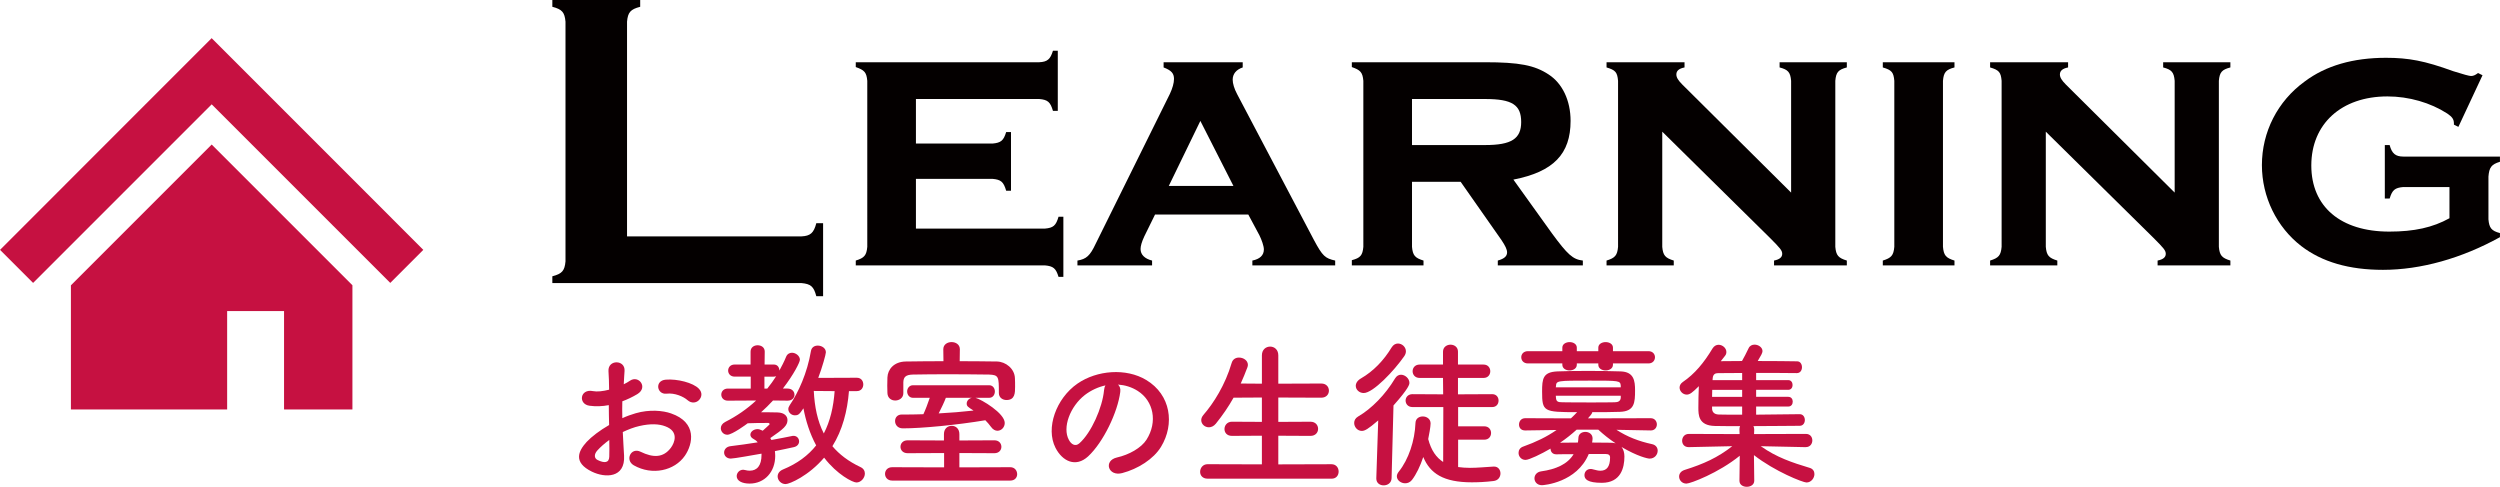 <?xml version="1.0" encoding="UTF-8"?><svg id="_レイヤー_2" xmlns="http://www.w3.org/2000/svg" width="99.755mm" height="19.424mm" viewBox="0 0 282.769 55.062"><defs><style>.cls-1{fill:#c61141;}.cls-1,.cls-2{stroke-width:0px;}.cls-2{fill:#040000;}</style></defs><g id="_レイヤー_1-2"><path class="cls-1" d="m41.383,21.765l-9.136-9.136-8.313-8.313-8.313,8.313-9.128,9.136L0,28.262l3.739,3.739,6.492-6.492,9.141-9.141,4.567-4.567,4.567,4.567,9.135,9.136,6.498,6.496,3.736-3.739-6.492-6.496Z"/><path class="cls-1" d="m8.015,32.275v14.042h17.673v-11.131h6.436v11.127h7.734v-14.045l-15.919-15.919-15.925,15.926Z"/><path class="cls-2" d="m90.649,26.738c1.008-.048,1.392-.384,1.68-1.488h.768v8.257h-.768c-.288-1.104-.624-1.392-1.68-1.488h-28.178v-.768c1.104-.288,1.392-.624,1.488-1.681V2.448c-.096-1.056-.384-1.393-1.488-1.68v-.769h9.937v.769c-1.104.287-1.392.624-1.488,1.68v24.29h19.729Z"/><path class="cls-2" d="m103.597,25.859h14.576c.966-.084,1.26-.336,1.555-1.345h.546v6.806h-.546c-.294-.967-.588-1.219-1.555-1.303h-21.381v-.546c.966-.294,1.218-.588,1.302-1.555V9.14c-.084-.966-.336-1.218-1.302-1.554v-.546h20.751c.924-.042,1.26-.336,1.554-1.303h.546v6.806h-.546c-.294-1.009-.588-1.261-1.554-1.345h-13.946v5.041h8.653c.966-.084,1.26-.336,1.554-1.302h.546v6.637h-.546c-.294-1.008-.588-1.26-1.554-1.344h-8.653v5.629Z"/><path class="cls-2" d="m130.645,24.263l-1.218,2.479c-.294.63-.42,1.092-.42,1.429,0,.63.462,1.092,1.302,1.302v.546h-8.443v-.546c1.008-.168,1.428-.546,2.059-1.891l8.401-16.971c.294-.63.462-1.218.462-1.681,0-.63-.294-.966-1.176-1.302v-.588h8.948v.588c-.756.252-1.134.756-1.134,1.386,0,.421.168,1.009.504,1.639l8.695,16.509c.966,1.807,1.26,2.059,2.395,2.311v.546h-9.368v-.546c.84-.168,1.302-.588,1.302-1.26,0-.379-.252-1.093-.504-1.597l-1.26-2.353h-10.543Zm5.125-10.586l-3.57,7.352h7.309l-3.739-7.352Z"/><path class="cls-2" d="m159.708,27.917c.084.967.336,1.261,1.302,1.555v.546h-8.107v-.588c.966-.252,1.218-.546,1.302-1.513V9.14c-.084-.966-.336-1.218-1.302-1.554v-.546h15.039c3.907,0,5.629.336,7.225,1.386,1.554,1.009,2.479,2.94,2.479,5.251,0,3.739-1.933,5.755-6.469,6.638l4.369,6.091c1.765,2.395,2.353,2.94,3.487,3.066v.546h-9.62v-.546c.756-.21,1.05-.504,1.05-.924,0-.336-.21-.757-.63-1.387l-4.621-6.595h-5.503v7.351Zm8.275-11.51c2.982,0,4.075-.714,4.075-2.604,0-1.933-1.008-2.604-4.075-2.604h-8.275v5.209h8.275Z"/><path class="cls-2" d="m188.015,27.917c.084.967.336,1.261,1.302,1.555v.546h-7.603v-.546c.966-.294,1.218-.588,1.302-1.555V9.14c-.084-.966-.294-1.218-1.302-1.512v-.588h8.821v.588c-.63.126-.924.378-.924.798,0,.336.21.672.672,1.135l12.308,12.224v-12.645c-.084-.966-.336-1.26-1.302-1.512v-.588h7.604v.588c-.967.252-1.219.546-1.303,1.512v18.777c.084.967.336,1.261,1.303,1.555v.546h-8.233v-.546c.63-.126.924-.378.924-.756s-.21-.63-1.386-1.807l-12.182-12.014v13.021Z"/><path class="cls-2" d="m221.069,7.04v.588c-.966.252-1.218.546-1.302,1.512v18.777c.084.967.336,1.261,1.302,1.555v.546h-8.107v-.546c.966-.294,1.218-.588,1.302-1.555V9.14c-.084-.966-.294-1.218-1.302-1.512v-.588h8.107Z"/><path class="cls-2" d="m231.4,27.917c.084.967.336,1.261,1.302,1.555v.546h-7.603v-.546c.966-.294,1.218-.588,1.302-1.555V9.14c-.084-.966-.294-1.218-1.302-1.512v-.588h8.821v.588c-.63.126-.925.378-.925.798,0,.336.211.672.673,1.135l12.308,12.224v-12.645c-.084-.966-.336-1.26-1.302-1.512v-.588h7.604v.588c-.967.252-1.219.546-1.303,1.512v18.777c.084.967.336,1.261,1.303,1.555v.546h-8.233v-.546c.63-.126.924-.378.924-.756s-.21-.63-1.387-1.807l-12.182-12.014v13.021Z"/><path class="cls-2" d="m271.847,21.154c-.966.084-1.26.336-1.555,1.302h-.546v-6.049h.546c.253.967.673,1.303,1.555,1.303h10.922v.588c-.966.294-1.218.63-1.302,1.681v4.83c.084.967.336,1.303,1.302,1.555v.462c-4.327,2.395-8.947,3.696-13.232,3.696-3.822,0-6.889-.882-9.241-2.688-2.773-2.142-4.453-5.545-4.453-9.157,0-3.738,1.764-7.226,4.831-9.451,2.395-1.807,5.503-2.688,9.199-2.688,2.562,0,4.369.336,7.604,1.512q1.723.546,2.017.546c.252,0,.462-.084.798-.336l.504.252-2.73,5.839-.504-.252v-.126c0-.504-.21-.756-.756-1.134-1.891-1.219-4.327-1.933-6.764-1.933-5.209,0-8.611,3.108-8.611,7.813,0,4.663,3.318,7.478,8.821,7.478,2.814,0,4.915-.462,6.806-1.513v-3.528h-5.209Z"/><path class="cls-1" d="m70.585,51.532c.144,2.575-2.161,2.539-3.637,1.818-2.143-1.044-1.548-2.322-.594-3.367.558-.594,1.477-1.296,2.539-1.908-.018-.756-.036-1.53-.036-2.251-.738.145-1.477.162-2.161.072-1.332-.162-1.116-1.963.378-1.656.45.09,1.116.018,1.818-.162,0-.847-.036-1.423-.072-2.106-.072-1.333,1.908-1.297,1.818-.019-.036.396-.054.973-.09,1.513.27-.126.504-.271.72-.414.972-.648,2.07.774.81,1.53-.54.324-1.116.595-1.692.811-.018.558-.018,1.225,0,1.908.504-.234,1.026-.414,1.512-.558,1.549-.45,3.079-.307,3.998.018,2.971,1.026,2.484,3.457,1.566,4.789-1.17,1.693-3.691,2.27-5.78,1.081-1.026-.595-.324-2.071.774-1.531,1.405.685,2.557.703,3.421-.449.432-.576.936-1.855-.63-2.432-.702-.27-1.656-.323-2.917-.035-.648.144-1.278.396-1.891.684.036.954.108,1.891.145,2.665Zm-3.025-.576c-.378.414-.378.882.036,1.08.774.378,1.296.324,1.314-.378.018-.486.018-1.152,0-1.891-.522.378-.972.774-1.351,1.188Zm10.209-5.689c-.468-.414-1.458-.847-2.377-.738-1.098.126-1.386-1.477-.09-1.585,1.296-.107,3.097.343,3.745,1.026.432.45.324.954.018,1.278-.306.324-.847.414-1.296.019Z"/><path class="cls-1" d="m86.263,48.724c.036-.036.792-.702.792-.738,0-.055-.072-.145-.144-.145-.828,0-1.566,0-2.341.036-.108.09-1.746,1.297-2.305,1.297-.432,0-.738-.36-.738-.738,0-.252.145-.522.486-.702,1.314-.667,2.485-1.477,3.511-2.431l-3.205.018c-.486,0-.738-.342-.738-.685,0-.342.252-.684.738-.684h2.593v-1.351h-1.818c-.486,0-.738-.342-.738-.685,0-.342.252-.684.738-.684h1.8v-1.459c0-.486.396-.72.792-.72.414,0,.81.233.81.72l-.018,1.459h1.044c.432,0,.63.342.63.684.271-.504.541-1.008.756-1.548.126-.324.396-.469.666-.469.432,0,.9.36.9.793,0,.27-.684,1.656-1.926,3.259h.522c.522,0,.792.342.792.702,0,.324-.252.666-.774.666h-.018l-1.638-.018c-.433.468-.882.918-1.351,1.332.612,0,1.26,0,1.854.018.81.019,1.134.433,1.134.864,0,.612-.414.99-1.944,2.035.036.072.09.144.126.216.918-.162,1.729-.324,2.34-.45.054-.018.108-.018.162-.018.396,0,.63.306.63.63,0,.271-.18.559-.594.648-.576.126-1.314.288-2.143.45.018.18.036.359.036.54,0,1.818-1.207,3.133-2.899,3.133-.846,0-1.458-.306-1.458-.847,0-.359.306-.72.738-.72.054,0,.144.018.216.036.18.054.36.072.522.072.828,0,1.332-.576,1.332-1.783v-.144c-.846.144-3.097.558-3.475.558-.486,0-.756-.342-.756-.684,0-.324.234-.667.738-.721.936-.107,2.017-.27,3.061-.432-.126-.162-.288-.288-.468-.379-.252-.126-.36-.306-.36-.485,0-.324.36-.631.811-.631.162,0,.324.055.504.145l.072.036Zm.522-4.771c.36-.45.702-.919,1.008-1.404-.072.036-.162.054-.27.054h-1.062v1.351h.324Zm9.237.288c-.18,2.269-.738,4.411-1.873,6.229.774.918,1.8,1.711,3.169,2.358.36.162.504.45.504.738,0,.486-.432,1.009-.954,1.009-.414,0-2.179-.883-3.655-2.809-1.746,2.053-3.907,2.988-4.357,2.988-.522,0-.9-.432-.9-.864,0-.306.18-.612.612-.792,1.62-.666,2.845-1.584,3.745-2.719-.72-1.332-1.17-2.772-1.44-4.195-.45.666-.558.792-.973.792-.378,0-.738-.306-.738-.702,0-.144.054-.288.162-.45.973-1.422,1.981-3.637,2.395-6.104.072-.45.414-.63.774-.63.45,0,.918.288.918.756,0,.234-.414,1.711-.864,2.898l4.357-.018c.504,0,.738.378.738.756,0,.379-.234.757-.738.757h-.882Zm-3.979-.019c.09,1.783.414,3.403,1.134,4.808.72-1.387,1.098-3.007,1.224-4.789l-2.358-.019Z"/><path class="cls-1" d="m100.914,54.359c-.54,0-.811-.379-.811-.757s.271-.756.811-.756l5.87.018v-1.62l-4.123.018c-.541,0-.811-.359-.811-.72,0-.378.27-.738.811-.738l4.105.018v-.72c0-.63.432-.937.882-.937.432,0,.864.307.864.937v.72l3.961-.018c.522,0,.792.36.792.738,0,.36-.27.72-.792.72l-3.961-.018v1.62l5.762-.018c.504,0,.774.396.774.792,0,.36-.252.721-.774.721h-13.36Zm7.634-13.504c1.422,0,2.845.018,4.213.035.99.019,1.999.811,2.034,1.891.018.271.018.631.018.955,0,.684,0,1.512-.972,1.512-.432,0-.864-.27-.864-.792v-.036c0-1.782,0-2.017-1.116-2.053-1.422-.018-3.151-.036-4.808-.036-1.368,0-2.701.019-3.799.036-.847.019-1.062.307-1.081.883v1.224c0,.541-.468.829-.918.829-.432,0-.864-.271-.882-.847,0-.234-.018-.522-.018-.828,0-.324.018-.648.018-.937.036-.882.702-1.782,2.088-1.801,1.386-.018,2.809-.035,4.25-.035l-.018-1.333v-.018c0-.54.468-.811.936-.811.468,0,.937.271.937.811v.018l-.018,1.333Zm1.783,4.141c.684.181,3.312,1.747,3.312,2.845,0,.486-.378.883-.828.883-.234,0-.504-.126-.72-.433-.198-.27-.414-.521-.648-.756-3.241.54-7.184.918-9.327.918-.594,0-.882-.414-.882-.828,0-.378.252-.738.756-.738h.666c.576,0,1.17-.018,1.782-.036.216-.45.522-1.26.72-1.854h-1.891c-.432,0-.666-.36-.666-.72,0-.343.234-.702.666-.702h8.607c.432,0,.648.359.648.702,0,.359-.216.72-.648.72h-1.548Zm-3.349,0c-.144.396-.504,1.171-.811,1.765,1.351-.072,2.683-.18,3.943-.324-.63-.396-.774-.486-.774-.792,0-.288.234-.576.576-.648h-2.935Z"/><path class="cls-1" d="m126.71,44.33c-.288,2.287-1.909,5.689-3.637,7.292-1.386,1.278-2.899.576-3.691-.972-1.134-2.233.072-5.582,2.484-7.257,2.215-1.53,5.51-1.782,7.778-.414,2.791,1.675,3.241,4.987,1.675,7.562-.846,1.387-2.611,2.503-4.394,2.971-1.584.414-2.143-1.404-.594-1.765,1.369-.306,2.755-1.08,3.349-2.017,1.278-2.017.792-4.375-.99-5.51-.702-.45-1.458-.666-2.233-.72.198.18.306.468.252.828Zm-3.998.342c-1.674,1.297-2.575,3.691-1.818,5.078.27.521.738.792,1.188.396,1.351-1.188,2.611-4.051,2.791-5.995.018-.217.072-.414.162-.559-.828.18-1.638.559-2.323,1.08Z"/><path class="cls-1" d="m136.589,54.143c-.576,0-.846-.378-.846-.773,0-.433.306-.864.846-.864l6.14.018v-3.241l-3.385.019c-.576,0-.846-.378-.846-.774,0-.414.306-.828.846-.828l3.385.018v-2.755l-3.205.019c-.576,1.026-1.243,1.998-1.999,2.935-.252.306-.541.414-.792.414-.468,0-.864-.36-.864-.811,0-.18.072-.378.234-.576,1.152-1.314,2.485-3.421,3.205-5.888.126-.432.468-.612.828-.612.504,0,1.009.324,1.009.829,0,.071-.018.18-.054.27-.234.63-.486,1.242-.756,1.837l2.395.018v-3.205c0-.666.468-.99.937-.99.45,0,.918.324.918.99v3.205l4.861-.018c.576,0,.864.396.864.81,0,.396-.288.793-.864.793l-4.861-.019v2.755l3.637-.018c.576,0,.864.396.864.81,0,.396-.288.793-.864.793l-3.637-.019v3.241l6.014-.018c.54,0,.81.414.81.828s-.252.81-.81.81h-14.008Z"/><path class="cls-1" d="m155.886,47.553c-1.17,1.009-1.53,1.188-1.854,1.188-.504,0-.864-.45-.864-.9,0-.27.126-.54.432-.72,1.548-.9,3.097-2.485,4.195-4.321.18-.288.414-.414.666-.414.468,0,.955.432.955.918,0,.162-.036.576-1.801,2.557l-.216,8.229c-.018.54-.45.811-.9.811-.414,0-.828-.252-.828-.774v-.036l.216-6.536Zm-1.638-3.097c-.504,0-.9-.378-.9-.811,0-.288.18-.612.594-.846,1.404-.811,2.575-2.035,3.457-3.493.198-.324.468-.45.72-.45.468,0,.9.396.9.882,0,.162-.054.36-.18.541-1.134,1.638-3.529,4.177-4.591,4.177Zm10.677,5.275v3.097c.414.055.864.091,1.333.091.846,0,1.765-.091,2.683-.145h.054c.468,0,.72.378.72.774s-.252.811-.81.864c-.9.108-1.71.144-2.431.144-3.223,0-4.718-1.008-5.492-2.862-.342,1.026-.792,1.963-1.278,2.593-.216.27-.486.378-.774.378-.468,0-.936-.342-.936-.792,0-.162.072-.342.216-.522,1.116-1.387,1.818-3.511,1.891-5.51.018-.504.414-.738.828-.738.432,0,.882.271.882.793,0,.396-.18,1.314-.27,1.764.342,1.314.936,2.107,1.692,2.593l.018-6.211h-3.493c-.504,0-.774-.36-.774-.738,0-.36.27-.721.774-.721l3.475.019-.018-1.855h-2.646c-.522,0-.792-.378-.792-.756s.27-.756.792-.756h2.646v-1.459c0-.521.432-.792.846-.792.432,0,.847.271.847.792v1.459h2.898c.504,0,.756.378.756.756s-.252.756-.756.756h-2.898v1.855l3.871-.019c.486,0,.72.36.72.721,0,.378-.234.738-.72.738h-3.854v2.178h2.953c.522,0,.774.379.774.757s-.252.756-.774.756h-2.953Z"/><path class="cls-1" d="m186.706,48.688l-3.871-.072c1.225.792,2.521,1.297,4.015,1.62.45.091.648.415.648.738,0,.45-.342.9-.918.9-.216,0-1.368-.252-3.169-1.314.216.271.324.648.324,1.081,0,1.278-.414,2.971-2.557,2.971-1.621,0-1.963-.414-1.963-.864,0-.36.252-.702.702-.702.09,0,.198.018.306.054.324.09.576.145.792.145.684,0,1.098-.415,1.098-1.495,0-.288-.18-.396-.504-.396h-1.908c-1.351,3.24-5.096,3.528-5.294,3.528-.558,0-.846-.396-.846-.773,0-.36.252-.721.756-.793,1.675-.233,2.989-.81,3.673-1.944-.703,0-1.387,0-1.927.018h-.036c-.45,0-.648-.323-.648-.647-1.044.612-2.431,1.278-2.827,1.278-.486,0-.792-.396-.792-.792,0-.307.162-.595.54-.721,1.458-.522,2.647-1.099,3.763-1.872l-3.547.054h-.018c-.468,0-.685-.324-.685-.666,0-.36.234-.721.703-.721l5.167.019c.234-.217.468-.45.702-.702-3.799,0-3.961-.055-3.961-2.341,0-1.44.09-2.197,1.729-2.269.882-.036,2.161-.055,3.475-.055s2.665.019,3.691.055c1.494.054,1.62,1.062,1.62,2.143,0,1.386-.054,2.376-1.71,2.431-.936.036-2.035.036-3.133.036,0,.071,0,.161-.486.702l7.094-.019c.468,0,.702.36.702.702,0,.343-.234.685-.684.685h-.018Zm-4.267-7.58v.144c0,.433-.414.648-.829.648-.414,0-.828-.216-.828-.648v-.144h-2.431v.144c0,.433-.414.648-.828.648-.396,0-.811-.216-.811-.648v-.144h-3.889c-.504,0-.756-.343-.756-.702,0-.343.252-.685.756-.685h3.889v-.396c0-.414.415-.63.829-.63.396,0,.81.216.81.63v.396h2.431v-.396c0-.414.414-.63.828-.63.415,0,.829.216.829.63v.396h4.015c.486,0,.738.342.738.685,0,.359-.252.702-.738.702h-4.015Zm.882,2.521c-.054-.576-.144-.576-3.511-.576-3.709,0-3.781,0-3.817.63l-.018.126h7.346v-.18Zm0,1.134h-7.346c0,.091.018.162.018.234.036.414.198.504.72.504.847.019,2.089.019,3.349.019.9,0,1.819,0,2.575-.019.396,0,.666-.144.685-.521v-.217Zm-4.988,3.836c-.576.521-1.206,1.026-1.873,1.477.558,0,1.278-.019,2.017-.019.036-.18.036-.342.054-.54.018-.45.396-.666.792-.666.396,0,.811.252.811.738,0,.09-.018.288-.054.468.774,0,1.513.019,2.089.019.216,0,.414.018.576.071-.702-.468-1.369-.99-1.963-1.548h-2.449Z"/><path class="cls-1" d="m204.237,50.578l-5.077-.108c1.782,1.261,3.547,1.854,5.527,2.449.378.107.541.396.541.702,0,.45-.36.954-.9.954-.396,0-3.565-1.242-5.942-3.097l.036,2.881v.018c0,.45-.414.685-.846.685-.414,0-.829-.217-.829-.685v-.018l.036-2.81c-2.395,1.945-5.582,3.151-6.032,3.151-.504,0-.828-.396-.828-.792,0-.307.18-.612.63-.757,2.125-.666,3.728-1.386,5.384-2.683l-4.916.108h-.018c-.504,0-.738-.36-.738-.721,0-.378.252-.774.756-.774l5.744.019-.018-.522c0-.144.018-.27.072-.378-1.134,0-2.143,0-2.845-.018-1.873-.036-1.873-1.261-1.873-2.071,0-.702.018-1.62.054-2.431-.738.738-1.026.954-1.368.954-.45,0-.811-.396-.811-.792,0-.234.108-.45.36-.63,1.351-.918,2.395-2.179,3.367-3.799.18-.288.432-.415.684-.415.45,0,.882.379.882.811,0,.145-.036.307-.162.45-.162.198-.324.396-.468.595.666,0,1.495-.019,2.395-.019.216-.378.486-.882.756-1.458.126-.271.396-.396.666-.396.433,0,.9.306.9.738,0,.198-.18.522-.54,1.116,1.783,0,3.547.019,4.465.036.36,0,.54.342.54.666s-.18.666-.576.666h-.018c-.918-.018-2.755-.018-4.591-.018v.811h3.637c.324,0,.486.27.486.558,0,.271-.162.54-.486.54h-3.637v.793h3.637c.342,0,.504.27.504.54,0,.288-.162.558-.504.558h-3.637v.919c1.909-.019,3.889-.036,4.916-.055h.018c.378,0,.576.324.576.666,0,.324-.198.648-.576.648-1.116,0-3.205.036-5.24.036.054.108.09.234.09.378l-.018.522,5.852-.019c.504,0,.738.36.738.738,0,.379-.252.757-.738.757h-.018Zm-7.184-6.482h-3.385c0,.252-.018.522-.018.793h3.403v-.793Zm0,1.891h-3.403v.198c0,.378.198.685.756.702.594.019,1.566.019,2.646.019v-.919Zm0-3.799c-1.134,0-2.125.018-2.737.018-.306,0-.558.126-.594.576l-.018.217h3.349v-.811Z"/></g></svg>